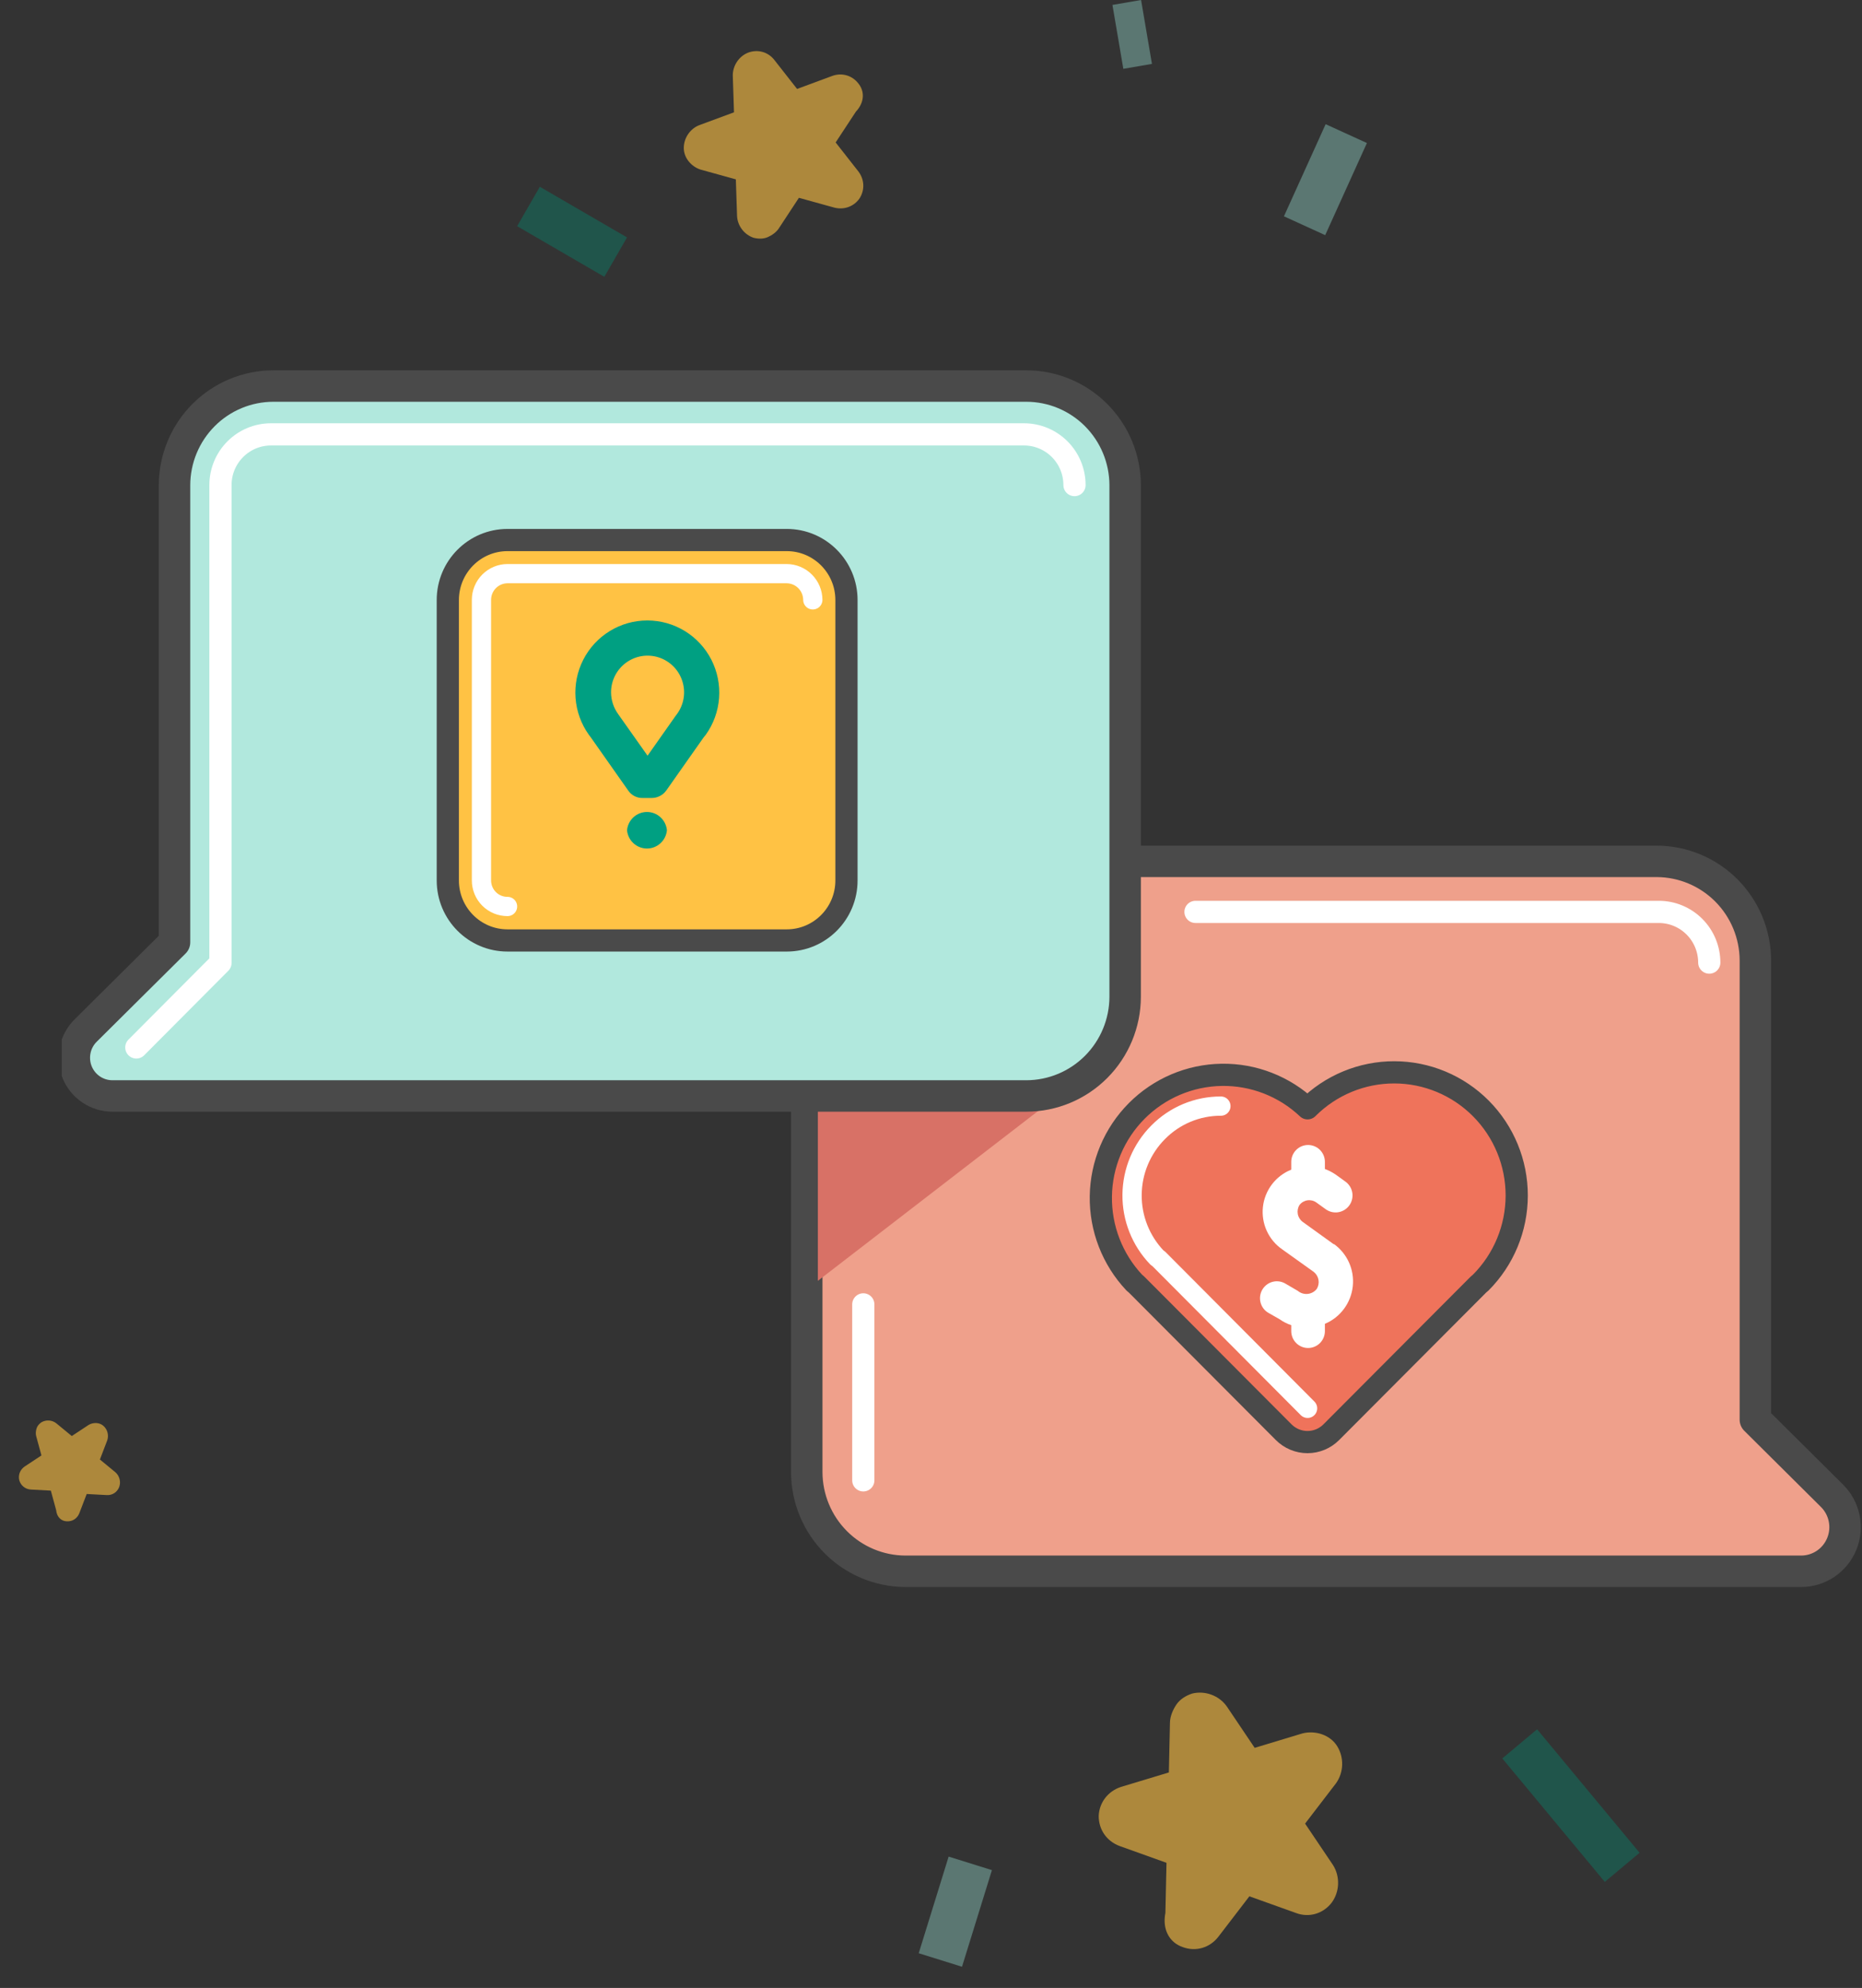 <svg width="148" height="158" viewBox="0 0 148 158" fill="none" xmlns="http://www.w3.org/2000/svg">
<rect x="0" y="0" width="148" height="158" fill="#333333" stroke="none"/>
<g clip-path="url(#clip0_2148_37168)">
<path d="M139.525 112.834V76.332C139.518 74.246 138.69 72.248 137.222 70.773C135.753 69.298 133.764 68.467 131.687 68.46H71.977C69.898 68.463 67.905 69.293 66.433 70.769C64.962 72.244 64.132 74.244 64.125 76.332V117.012C64.132 119.098 64.96 121.096 66.429 122.571C67.897 124.046 69.887 124.878 71.963 124.885H143.511C144.175 124.882 144.823 124.682 145.374 124.31C145.924 123.937 146.353 123.409 146.604 122.793C146.856 122.176 146.921 121.498 146.789 120.844C146.658 120.191 146.336 119.591 145.865 119.121L139.525 112.834Z" stroke="#4A4A4A" stroke-width="1.765" stroke-linecap="round" stroke-linejoin="round"/>
<path d="M139.525 112.834V76.332C139.518 74.246 138.69 72.248 137.222 70.773C135.753 69.298 133.764 68.467 131.687 68.46H71.977C69.898 68.463 67.905 69.293 66.433 70.769C64.962 72.244 64.132 74.244 64.125 76.332V117.012C64.132 119.098 64.96 121.096 66.429 122.571C67.897 124.046 69.887 124.878 71.963 124.885H143.15C143.844 124.887 144.523 124.682 145.1 124.295C145.677 123.908 146.126 123.357 146.39 122.713C146.655 122.069 146.722 121.36 146.583 120.677C146.444 119.994 146.106 119.368 145.611 118.879L139.525 112.834Z" fill="#EFA08B" stroke="#4A4A4A" stroke-width="2.5" stroke-linecap="round" stroke-linejoin="round"/>
<path d="M95.023 72.477H131.847C132.912 72.477 133.932 72.901 134.685 73.657C135.437 74.413 135.86 75.438 135.86 76.507" stroke="white" stroke-width="1.765" stroke-linecap="round" stroke-linejoin="round"/>
<path d="M85.527 85.978L64.46 102.221V83.251L85.527 85.978Z" fill="#D87166"/>
<path d="M139.525 112.834V76.332C139.518 74.246 138.69 72.248 137.222 70.773C135.753 69.298 133.764 68.467 131.687 68.46H71.977C69.898 68.463 67.905 69.293 66.433 70.769C64.962 72.244 64.132 74.244 64.125 76.332V117.012C64.132 119.098 64.96 121.096 66.429 122.571C67.897 124.046 69.887 124.878 71.963 124.885H143.377C144.052 124.883 144.712 124.68 145.272 124.302C145.832 123.924 146.268 123.387 146.524 122.76C146.781 122.133 146.846 121.443 146.712 120.779C146.578 120.114 146.251 119.505 145.772 119.027L139.525 112.834Z" stroke="#4A4A4A" stroke-width="1.765" stroke-linecap="round" stroke-linejoin="round"/>
<path d="M13.872 74.895V38.554C13.879 36.466 14.709 34.466 16.18 32.99C17.651 31.515 19.644 30.685 21.723 30.682H81.581C83.66 30.685 85.653 31.515 87.124 32.99C88.595 34.466 89.425 36.466 89.432 38.554V79.234C89.425 81.322 88.595 83.322 87.124 84.798C85.653 86.273 83.66 87.103 81.581 87.107H8.949C8.346 87.11 7.756 86.933 7.254 86.597C6.752 86.261 6.362 85.782 6.133 85.222C5.904 84.661 5.848 84.045 5.971 83.452C6.093 82.859 6.39 82.316 6.822 81.894L13.872 74.895Z" fill="#B1E8DD" stroke="#4A4A4A" stroke-width="2.5" stroke-linecap="round" stroke-linejoin="round"/>
<path d="M10.835 83.251L17.523 76.534V38.554C17.523 37.485 17.946 36.46 18.699 35.705C19.451 34.949 20.472 34.524 21.536 34.524H81.394C82.458 34.524 83.478 34.949 84.231 35.705C84.984 36.46 85.406 37.485 85.406 38.554" stroke="white" stroke-width="1.765" stroke-linecap="round" stroke-linejoin="round"/>
<path d="M68.619 103.671V117.657" stroke="white" stroke-width="1.765" stroke-linecap="round" stroke-linejoin="round"/>
<path d="M117.508 102.1C117.574 102.05 117.637 101.996 117.696 101.938C119.524 100.105 120.553 97.617 120.556 95.022C120.558 92.427 119.534 89.938 117.709 88.101C115.884 86.264 113.407 85.231 110.823 85.228C108.239 85.226 105.761 86.254 103.932 88.087C102.085 86.342 99.634 85.388 97.099 85.427C94.564 85.467 92.143 86.496 90.351 88.298C88.559 90.1 87.536 92.532 87.5 95.078C87.463 97.625 88.415 100.085 90.155 101.938L90.342 102.1L102.032 113.828C102.281 114.078 102.576 114.276 102.901 114.411C103.225 114.546 103.574 114.616 103.925 114.616C104.277 114.616 104.625 114.546 104.95 114.411C105.274 114.276 105.569 114.078 105.818 113.828L117.508 102.1Z" fill="#EF735B" stroke="#4A4A4A" stroke-width="1.765" stroke-linecap="round" stroke-linejoin="round"/>
<path d="M103.932 111.934L92.108 100.058L91.96 99.95C90.675 98.609 89.964 96.815 89.982 94.954C89.999 93.092 90.743 91.312 92.054 89.995C92.706 89.333 93.483 88.807 94.34 88.45C95.197 88.092 96.116 87.91 97.043 87.913" stroke="white" stroke-width="1.53" stroke-linecap="round" stroke-linejoin="round"/>
<path d="M106.045 98.916L103.544 97.115C103.341 96.965 103.202 96.743 103.155 96.494C103.108 96.245 103.156 95.987 103.29 95.772C103.443 95.572 103.669 95.439 103.918 95.401C104.167 95.364 104.421 95.424 104.627 95.571L105.39 96.121C105.682 96.326 106.044 96.406 106.395 96.343C106.746 96.28 107.058 96.079 107.262 95.785C107.466 95.492 107.546 95.128 107.483 94.775C107.42 94.423 107.22 94.11 106.928 93.905L106.165 93.354C105.899 93.172 105.611 93.023 105.309 92.91V92.346C105.309 91.99 105.168 91.648 104.918 91.396C104.667 91.144 104.326 91.003 103.972 91.003C103.617 91.003 103.277 91.144 103.026 91.396C102.775 91.648 102.634 91.99 102.634 92.346V92.964C102.027 93.206 101.497 93.608 101.101 94.129C100.704 94.65 100.456 95.269 100.383 95.921C100.311 96.573 100.416 97.232 100.687 97.828C100.959 98.424 101.387 98.935 101.925 99.305L104.426 101.092C104.622 101.249 104.755 101.471 104.799 101.718C104.843 101.966 104.796 102.22 104.667 102.436C104.58 102.548 104.471 102.642 104.347 102.711C104.223 102.78 104.087 102.823 103.946 102.838C103.805 102.853 103.662 102.84 103.526 102.798C103.391 102.757 103.265 102.688 103.156 102.597L102.166 102.019C102.014 101.93 101.846 101.871 101.672 101.847C101.497 101.823 101.32 101.834 101.15 101.879C100.979 101.924 100.82 102.002 100.68 102.109C100.54 102.216 100.422 102.35 100.333 102.503C100.244 102.655 100.186 102.824 100.162 102.999C100.138 103.174 100.149 103.352 100.194 103.523C100.239 103.694 100.316 103.855 100.423 103.996C100.53 104.136 100.663 104.254 100.815 104.343L101.711 104.854C101.994 105.055 102.305 105.214 102.634 105.324V105.794C102.634 106.151 102.775 106.492 103.026 106.744C103.277 106.996 103.617 107.138 103.972 107.138C104.326 107.138 104.667 106.996 104.918 106.744C105.168 106.492 105.309 106.151 105.309 105.794V105.217C105.911 104.964 106.434 104.555 106.823 104.03C107.213 103.506 107.456 102.886 107.525 102.235C107.595 101.584 107.49 100.927 107.22 100.331C106.95 99.735 106.526 99.223 105.991 98.849L106.045 98.916Z" fill="white"/>
<path d="M62.533 42.921H40.342C37.72 42.921 35.594 45.056 35.594 47.69V69.978C35.594 72.612 37.72 74.747 40.342 74.747H62.533C65.155 74.747 67.281 72.612 67.281 69.978V47.69C67.281 45.056 65.155 42.921 62.533 42.921Z" fill="#FFC244" stroke="#4A4A4A" stroke-width="1.765" stroke-linecap="round" stroke-linejoin="round"/>
<path d="M40.342 72.047C40.07 72.048 39.799 71.996 39.547 71.892C39.294 71.788 39.065 71.634 38.872 71.441C38.679 71.247 38.527 71.017 38.423 70.763C38.32 70.51 38.267 70.238 38.269 69.964V47.676C38.269 47.124 38.487 46.594 38.876 46.204C39.265 45.813 39.792 45.594 40.342 45.594H62.533C63.082 45.598 63.607 45.818 63.995 46.208C64.383 46.598 64.603 47.125 64.606 47.676" stroke="white" stroke-width="1.53" stroke-linecap="round" stroke-linejoin="round"/>
<path d="M51.444 49.315C50.394 49.315 49.363 49.606 48.467 50.156C47.57 50.706 46.842 51.493 46.362 52.432C45.882 53.371 45.669 54.425 45.747 55.477C45.825 56.529 46.19 57.54 46.803 58.397L46.964 58.612L49.933 62.831C50.059 63.019 50.231 63.172 50.432 63.275C50.634 63.378 50.858 63.429 51.083 63.422H51.806C52.03 63.422 52.252 63.368 52.452 63.265C52.652 63.163 52.825 63.014 52.956 62.831L55.925 58.612L56.099 58.397C56.711 57.541 57.077 56.532 57.155 55.48C57.233 54.429 57.022 53.377 56.544 52.438C56.066 51.5 55.339 50.712 54.444 50.161C53.55 49.61 52.521 49.318 51.471 49.315H51.444ZM53.825 56.731L53.665 56.946L51.471 60.063L49.278 56.96L49.117 56.731C48.766 56.237 48.574 55.646 48.569 55.038C48.567 54.578 48.673 54.124 48.88 53.713C49.086 53.303 49.386 52.947 49.755 52.675C50.125 52.403 50.553 52.222 51.006 52.148C51.458 52.075 51.921 52.109 52.357 52.25C52.794 52.39 53.191 52.633 53.516 52.957C53.841 53.281 54.085 53.678 54.228 54.115C54.372 54.552 54.41 55.017 54.34 55.472C54.27 55.926 54.093 56.358 53.825 56.731Z" fill="#00A082"/>
<path d="M49.839 65.987C49.876 65.591 50.058 65.222 50.352 64.953C50.645 64.684 51.028 64.535 51.424 64.535C51.821 64.535 52.204 64.684 52.497 64.953C52.79 65.222 52.973 65.591 53.01 65.987C52.973 66.385 52.79 66.754 52.497 67.022C52.204 67.291 51.821 67.44 51.424 67.44C51.028 67.44 50.645 67.291 50.352 67.022C50.058 66.754 49.876 66.385 49.839 65.987Z" fill="#00A082"/>
</g>
<path opacity="0.6" d="M68.222 6.629C67.735 5.994 66.907 5.749 66.129 6.043L63.355 7.069L61.554 4.772C61.067 4.136 60.24 3.892 59.461 4.185C58.731 4.478 58.245 5.212 58.245 5.994L58.342 8.927L55.568 9.953C54.838 10.246 54.351 10.979 54.351 11.762C54.351 12.544 54.935 13.228 55.665 13.473L58.488 14.255L58.585 17.188C58.634 17.97 59.169 18.654 59.899 18.898C60.289 18.996 60.678 18.996 61.019 18.849C61.359 18.703 61.7 18.458 61.895 18.165L63.501 15.721L66.323 16.503C67.102 16.699 67.881 16.405 68.319 15.77C68.757 15.086 68.708 14.255 68.222 13.619L66.421 11.322L68.027 8.878C68.757 8.096 68.708 7.216 68.222 6.629Z" fill="#FFC244"/>
<path opacity="0.6" d="M94.026 154.759C95.043 155.136 96.171 154.816 96.855 153.913L99.306 150.717L103.032 152.051C104.049 152.428 105.177 152.108 105.861 151.205C106.489 150.337 106.521 149.141 105.958 148.241L103.734 144.939L106.185 141.743C106.813 140.875 106.845 139.679 106.281 138.779C105.718 137.88 104.554 137.517 103.538 137.766L99.728 138.918L97.504 135.615C96.885 134.751 95.777 134.353 94.761 134.602C94.243 134.773 93.795 135.056 93.509 135.472C93.223 135.888 93.007 136.417 92.994 136.895L92.907 140.873L89.098 142.024C88.061 142.365 87.377 143.268 87.331 144.317C87.32 145.422 87.975 146.343 88.992 146.72L92.718 148.054L92.631 152.031C92.354 153.461 93.044 154.438 94.026 154.759Z" fill="#FFC244"/>
<path opacity="0.6" d="M5.313 120.913C5.749 120.941 6.148 120.687 6.309 120.26L6.891 118.742L8.483 118.828C8.919 118.857 9.318 118.603 9.479 118.175C9.622 117.768 9.498 117.302 9.177 117.019L7.941 116L8.522 114.483C8.666 114.075 8.541 113.609 8.221 113.327C7.9 113.044 7.409 113.038 7.045 113.252L5.705 114.136L4.468 113.117C4.13 112.854 3.657 112.828 3.293 113.042C3.112 113.167 2.972 113.328 2.909 113.522C2.846 113.716 2.823 113.945 2.873 114.131L3.294 115.678L1.954 116.562C1.592 116.813 1.431 117.241 1.533 117.651C1.656 118.079 2.014 118.36 2.45 118.388L4.041 118.474L4.462 120.02C4.519 120.604 4.897 120.902 5.313 120.913Z" fill="#FFC244"/>
<path opacity="0.4" d="M42.908 14.843L41.103 17.977L48.036 22.003L49.84 18.87L42.908 14.843Z" fill="#04876E"/>
<path opacity="0.4" d="M108.648 11.368L105.368 9.87L102.053 17.192L105.333 18.69L108.648 11.368Z" fill="#97DDCF"/>
<path opacity="0.4" d="M78.843 148.636L75.402 147.561L73.024 155.242L76.465 156.316L78.843 148.636Z" fill="#97DDCF"/>
<path opacity="0.4" d="M90.698 -1.53603e-06L88.422 0.391L89.287 5.47L91.562 5.079L90.698 -1.53603e-06Z" fill="#97DDCF"/>
<path opacity="0.4" d="M122.176 137.441L119.408 139.758L127.556 149.574L130.324 147.257L122.176 137.441Z" fill="#04876E"/>
<defs>
<clipPath id="clip0_2148_37168">
<rect width="142.975" height="122.254" fill="white" transform="translate(4.91 22.003)"/>
</clipPath>
</defs>
</svg>
